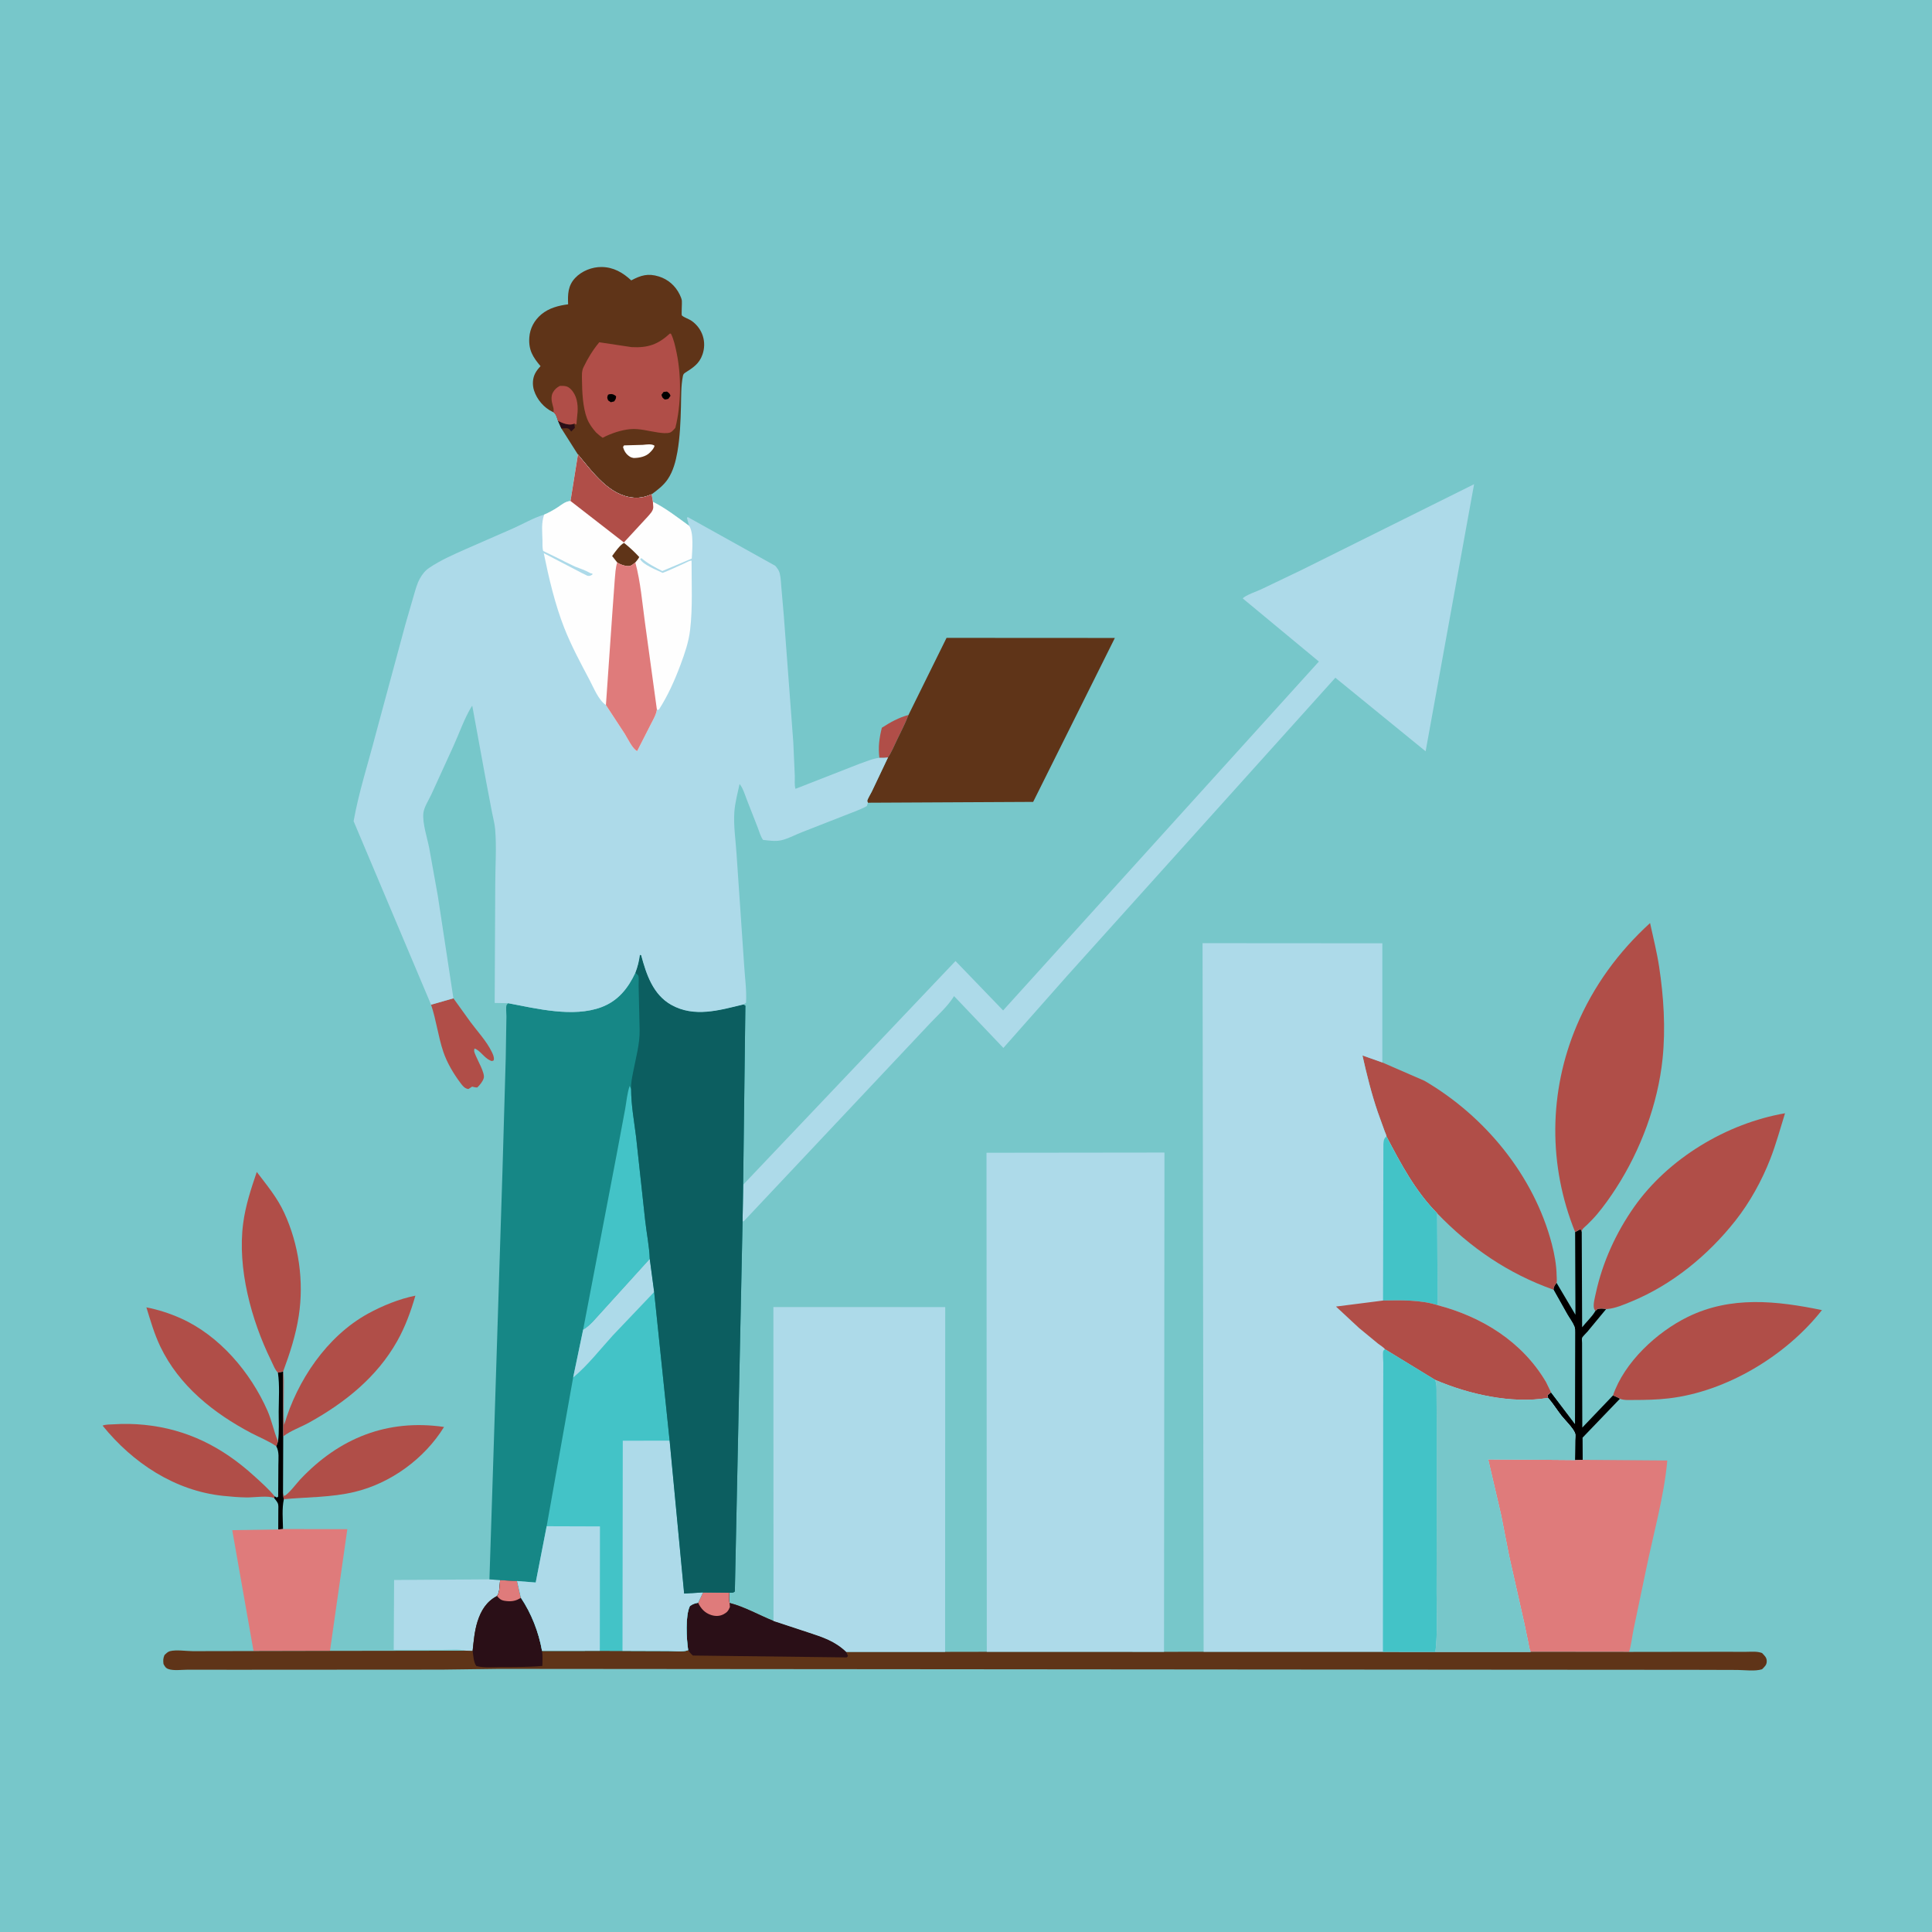 <svg version="1.1" xmlns="http://www.w3.org/2000/svg" style="display: block;" viewBox="0 0 2048 2048" width="1024" height="1024">
<path transform="translate(0,0)" fill="rgb(119,199,202)" d="M -0 -0 L 2048 0 L 2048 2048 L -0 2048 L -0 -0 z"/>
<path transform="translate(0,0)" fill="rgb(176,78,72)" d="M 963.03 757.9 C 959.666 766.835 955.188 775.342 951.042 783.933 C 947.959 790.32 945.259 797.027 941.313 802.941 C 938.165 803.419 935.351 803.477 932.175 803.333 C 930.789 791.744 932.013 782.76 934.783 771.426 C 943.619 765.764 952.816 760.546 963.03 757.9 z"/>
<path transform="translate(0,0)" fill="rgb(0,0,0)" d="M 294.614 1455.05 L 300.1 1453.94 L 300.235 1522.6 L 300.008 1582.72 C 300.206 1584.93 300.31 1587.06 300.907 1589.2 C 298.729 1599.25 299.857 1610.58 300.009 1620.85 L 294.942 1621.31 L 295.027 1601.03 C 295.023 1598.65 295.422 1595.55 294.397 1593.34 C 293.575 1591.57 291.878 1589.64 290.685 1588.07 L 291.055 1586.05 L 293.416 1587.48 L 294.885 1586.5 L 295.091 1553.06 C 295.073 1546.17 296.215 1539.17 292.884 1533.1 L 294.734 1527.93 C 296.089 1517.72 295.352 1506.75 295.419 1496.43 C 295.507 1482.79 296.557 1468.54 294.614 1455.05 z"/>
<path transform="translate(0,0)" fill="rgb(0,0,0)" d="M 1669.7 1306.01 L 1675 1303.23 L 1676.25 1304 L 1676.7 1305.98 L 1677.13 1406.96 C 1681.34 1401.56 1687.92 1395.5 1691.15 1389.69 L 1693.5 1387.55 C 1696.98 1386.96 1699.07 1387.01 1702.54 1387.71 L 1682.87 1411.48 C 1681.63 1412.99 1677.6 1416.71 1677.05 1418.25 C 1676.64 1419.37 1677.05 1422.24 1677.06 1423.62 L 1677.09 1438.23 L 1677.31 1513.28 L 1709.83 1479.23 C 1712.22 1480.29 1715.06 1481.22 1717.18 1482.74 L 1677.6 1523.97 L 1677.72 1547.49 L 1669.56 1547.69 L 1669.71 1526.65 C 1669.71 1524.97 1670.18 1521.02 1669.69 1519.56 C 1667.86 1514.1 1658.97 1505.52 1655.25 1500.81 C 1650.35 1494.6 1646.22 1487.7 1640.98 1481.81 L 1640.24 1479.08 L 1644.1 1475.88 L 1669.55 1509.42 L 1669.66 1412.5 C 1669.7 1410.09 1669.79 1408.29 1668.86 1406 C 1667.05 1401.52 1663.7 1397.24 1661.3 1393.04 L 1646.75 1367.13 C 1646.89 1363.92 1648.2 1362.33 1650.01 1359.85 L 1670.03 1393.67 L 1669.7 1306.01 z"/>
<path transform="translate(0,0)" fill="rgb(176,78,72)" d="M 480.638 1058.24 L 498.9 1083.63 C 506.454 1093.8 515.784 1103.65 521.304 1115.07 C 522.464 1117.47 523.987 1120.61 523.485 1123.34 L 523.212 1124.16 C 521.024 1125.01 521.385 1124.87 519.363 1123.99 C 513.279 1121.35 508.657 1113.07 503.002 1111.5 C 502.004 1114.44 503.179 1116.15 504.314 1119.02 C 506.338 1124.15 514.175 1137.48 512.823 1142.68 C 511.887 1146.29 508.595 1150.26 505.918 1152.76 C 503.828 1152.77 502.49 1152.41 500.5 1151.85 L 496.5 1154.45 C 492.584 1153.86 490.471 1151.12 488.206 1148.1 C 480.8 1138.22 473.996 1126.87 470.005 1115.15 C 464.459 1098.86 462.499 1081.44 456.957 1065.02 L 480.638 1058.24 z"/>
<path transform="translate(0,0)" fill="rgb(176,78,72)" d="M 300.008 1582.72 L 301.123 1585.77 C 305.122 1584.83 314.712 1572.02 318.056 1568.47 C 359.468 1524.43 410.513 1503.91 470.701 1512.63 C 450.102 1546.15 414.189 1572.4 375.67 1581.54 C 350.819 1587.43 326.085 1586.87 300.907 1589.2 C 300.31 1587.06 300.206 1584.93 300.008 1582.72 z"/>
<path transform="translate(0,0)" fill="rgb(176,78,72)" d="M 290.685 1588.07 C 284.974 1585.02 268.809 1587.46 261.648 1587.36 C 253.2 1587.23 245.021 1586.55 236.625 1585.68 C 185.278 1580.33 140.66 1550.69 108.733 1511.2 C 112.124 1509.83 116.787 1510.06 120.421 1509.83 C 131.482 1509.12 142.051 1509.29 153.094 1510.4 C 198.468 1514.97 235.757 1534.01 269.282 1564.51 C 276.695 1571.25 284.729 1578.28 291.055 1586.05 L 290.685 1588.07 z"/>
<path transform="translate(0,0)" fill="rgb(173,218,233)" d="M 518.822 1674.18 L 530.136 1675 C 529.594 1679.6 529.787 1688.46 526.919 1691.82 C 515.749 1697.59 509.838 1707.29 506.144 1719.02 C 503.036 1728.89 502.125 1739.73 501.021 1749.98 L 493.544 1749.78 C 486.446 1747.8 476.119 1748.9 468.641 1748.89 L 417.365 1748.96 L 417.754 1674.85 L 518.822 1674.18 z"/>
<path transform="translate(0,0)" fill="rgb(176,78,72)" d="M 292.884 1533.1 C 284.767 1527.44 275.165 1523.72 266.409 1519.12 C 226.449 1498.09 189.897 1469.01 169.998 1427.5 C 163.565 1414.08 159.535 1400.02 155.179 1385.85 C 167.786 1388.32 180.011 1392.27 191.747 1397.53 C 232.771 1415.91 265.592 1454.77 283.5 1495.35 C 287.977 1505.49 289.971 1516.18 294.046 1526.28 L 294.734 1527.93 L 292.884 1533.1 z"/>
<path transform="translate(0,0)" fill="rgb(176,78,72)" d="M 300.1 1453.94 C 301.228 1459.84 300.826 1466.11 300.852 1472.11 C 300.906 1484.77 300.3 1497.77 301.242 1510.38 C 315.004 1463.38 346.469 1416.57 390.02 1392.55 C 405.116 1384.23 423.401 1376.8 440.335 1373.45 C 435.555 1390.05 429.505 1406.63 421 1421.71 C 399.484 1459.88 365.626 1486.91 327.816 1507.91 C 318.875 1512.87 308.337 1516.4 300.235 1522.6 L 300.1 1453.94 z"/>
<path transform="translate(0,0)" fill="rgb(176,78,72)" d="M 294.614 1455.05 C 291.671 1452.52 289.027 1445.6 287.279 1442.03 C 266.38 1399.39 251.473 1344.43 257.785 1296.7 C 260.309 1277.62 266.057 1260.43 272.195 1242.31 C 283.099 1256.7 293.682 1269.14 301.344 1285.74 C 316.792 1319.21 322.322 1358.42 316.707 1394.84 C 313.545 1415.36 307.301 1434.53 300.1 1453.94 L 294.614 1455.05 z"/>
<path transform="translate(0,0)" fill="rgb(119,199,202)" d="M 1523.35 1286.05 C 1558.54 1322.63 1598.72 1350.14 1646.75 1367.13 L 1661.3 1393.04 C 1663.7 1397.24 1667.05 1401.52 1668.86 1406 C 1669.79 1408.29 1669.7 1410.09 1669.66 1412.5 L 1669.55 1509.42 L 1644.1 1475.88 L 1644.15 1475.78 L 1638.85 1464.97 C 1613.62 1422.19 1571.12 1395.92 1524 1383.56 L 1523.35 1286.05 z"/>
<path transform="translate(0,0)" fill="rgb(176,78,72)" d="M 1709.83 1479.23 C 1721.83 1444 1756.25 1412.12 1789 1396.04 C 1834.88 1373.52 1883.14 1378.85 1931.34 1388.76 C 1893.56 1436.92 1830.34 1475.16 1769.01 1482.32 C 1756.77 1483.75 1744.52 1484.04 1732.22 1484.03 C 1727.31 1484.02 1721.83 1484.54 1717.18 1482.74 C 1715.06 1481.22 1712.22 1480.29 1709.83 1479.23 z"/>
<path transform="translate(0,0)" fill="rgb(223,123,123)" d="M 294.942 1621.31 L 300.009 1620.85 L 368.187 1620.99 L 349.797 1750 L 268.751 1750.18 L 246.184 1622.06 L 294.942 1621.31 z"/>
<path transform="translate(0,0)" fill="rgb(176,78,72)" d="M 1691.15 1389.69 C 1690.54 1388.67 1689.87 1387.69 1689.61 1386.5 C 1688.72 1382.4 1690.73 1375.03 1691.65 1370.76 C 1698.71 1338.12 1713.05 1306.74 1732.2 1279.48 C 1768.35 1228.04 1830.25 1190.83 1892.21 1180.1 C 1887.15 1196.23 1882.77 1212.66 1876.62 1228.43 C 1867.65 1251.46 1854.94 1274.53 1839.61 1293.95 C 1810.62 1330.68 1772.46 1362 1728.96 1379.83 C 1721.22 1383 1712.43 1386.82 1704.04 1387.6 L 1702.54 1387.71 C 1699.07 1387.01 1696.98 1386.96 1693.5 1387.55 L 1691.15 1389.69 z"/>
<path transform="translate(0,0)" fill="rgb(176,78,72)" d="M 1469.7 1204.7 C 1469.86 1203.71 1468.32 1200.56 1467.94 1199.53 L 1460.44 1178.75 C 1453.74 1159.17 1448.78 1138.98 1444.24 1118.81 L 1465.32 1126.26 L 1509.96 1145.67 C 1574.13 1183.12 1625.94 1246.15 1644.95 1318.5 C 1647.77 1329.22 1649.9 1340.97 1650.09 1352.05 C 1650.13 1354.06 1650.58 1358.04 1650.01 1359.85 C 1648.2 1362.33 1646.89 1363.92 1646.75 1367.13 C 1598.72 1350.14 1558.54 1322.63 1523.35 1286.05 C 1499.77 1261.97 1485.22 1234.08 1469.7 1204.7 z"/>
<path transform="translate(0,0)" fill="rgb(176,78,72)" d="M 1669.7 1306.01 C 1641.15 1235.47 1641.67 1157.44 1671.3 1087.34 C 1689.05 1045.35 1715.57 1009.09 1749.14 978.456 C 1752.47 993.911 1756.38 1009.18 1758.75 1024.83 C 1763.59 1056.74 1765.71 1090.01 1762.41 1122.19 C 1757.49 1170.08 1739.18 1219.13 1713.13 1259.46 C 1706.96 1269.01 1700.27 1278.47 1692.95 1287.17 C 1689.65 1291.09 1686.1 1294.7 1682.45 1298.28 C 1681.04 1299.66 1678.04 1301.96 1677.15 1303.67 C 1676.79 1304.37 1676.85 1305.21 1676.7 1305.98 L 1676.25 1304 L 1675 1303.23 L 1669.7 1306.01 z"/>
<path transform="translate(0,0)" fill="rgb(223,123,123)" d="M 1669.56 1547.69 L 1677.72 1547.49 L 1767.42 1548.19 C 1763.85 1587.32 1752.54 1626.23 1744.72 1664.73 L 1731.71 1726.88 C 1730.06 1734.65 1729.28 1743.64 1726.87 1751.1 L 1622.49 1750.99 C 1621.07 1748.08 1620.58 1743.6 1619.89 1740.38 L 1615.67 1720.08 L 1599.63 1648.92 L 1591.29 1606.16 L 1577.5 1546.96 L 1669.56 1547.69 z"/>
<path transform="translate(0,0)" fill="rgb(95,52,24)" d="M 963.03 757.9 L 1003.38 676.165 L 1181.8 676.266 L 1095.19 850.037 L 920.031 850.917 C 919.798 850.285 919.326 849.695 919.332 849.021 C 919.346 847.334 923.195 841.047 924.075 839.231 L 941.313 802.941 C 945.259 797.027 947.959 790.32 951.042 783.933 C 955.188 775.342 959.666 766.835 963.03 757.9 z"/>
<path transform="translate(0,0)" fill="rgb(95,52,24)" d="M 586.761 437.028 L 585.593 436.494 C 576.615 432.209 569.184 423.485 566.12 414 C 564.184 408.007 564.459 400.972 567.5 395.394 C 568.955 392.725 570.92 390.345 573.009 388.154 C 564.799 378.498 560.17 370.957 561.091 357.722 C 561.766 348.018 566.423 339.491 573.834 333.253 C 581.741 326.599 592.152 323.841 602.23 322.595 C 601.798 312.071 601.944 302.938 609.609 294.736 C 616.626 287.226 627.64 282.897 637.876 283.032 C 650.333 283.197 660.302 288.957 669.147 297.227 C 679.4 291.79 686.898 289.509 698.401 293.065 C 708.213 296.099 715.974 302.95 720.459 312.138 C 721.436 314.141 722.495 316.527 722.799 318.753 C 723.085 320.854 722.172 333.794 722.813 334.402 C 725.106 336.574 730.345 338.137 733.187 340.148 C 744.784 348.352 749.316 362.626 744.609 375.972 C 741.099 385.922 734.348 389.889 726.117 395.237 C 724.694 396.162 724.194 397.148 723.874 398.777 C 721.838 409.15 722.124 420.248 721.849 430.785 C 721.429 446.854 720.859 463.146 718.079 478.999 C 716.324 489.01 713.589 499.563 707.794 508.065 C 703.355 514.577 697.046 519.395 690.754 523.979 C 684.443 526.684 678.912 528.019 671.922 527.534 C 645.908 525.731 628.084 500.175 612.647 481.854 L 595.124 454.218 L 591.482 446.081 C 590.392 442.88 589.624 439.058 586.761 437.028 z"/>
<path transform="translate(0,0)" fill="rgb(42,15,23)" d="M 591.482 446.081 C 595.959 448.377 602.476 451.154 607.565 449.501 L 608.788 449.038 L 609.393 453.5 L 605.49 457.5 C 603.817 455.207 603.519 454.261 600.5 453.878 L 595.124 454.218 L 591.482 446.081 z"/>
<path transform="translate(0,0)" fill="rgb(254,254,254)" d="M 681.426 471.575 C 685.249 471.247 690.887 470.189 693.851 472.5 C 693.139 475.492 690.933 477.69 688.816 479.821 C 684.506 484.159 677.524 485.455 671.669 485.5 C 670.435 485.21 669.103 484.964 668 484.289 C 663.856 481.757 661.676 478.346 660.437 473.815 L 661.5 472.128 L 681.426 471.575 z"/>
<path transform="translate(0,0)" fill="rgb(176,78,72)" d="M 586.761 437.028 L 586.851 435.139 C 586.908 433.07 586.495 431.578 585.888 429.623 C 584.596 425.463 583.848 419.963 586.143 416 C 588.108 412.607 590.091 410.892 593.5 409.053 C 598.482 409.031 601.453 408.846 605.221 412.697 C 611.347 418.959 612.778 428.089 612.271 436.5 L 611.282 446.958 L 611.118 449.5 L 610.362 450 L 609.243 449.068 L 608.788 449.038 L 607.565 449.501 C 602.476 451.154 595.959 448.377 591.482 446.081 C 590.392 442.88 589.624 439.058 586.761 437.028 z"/>
<path transform="translate(0,0)" fill="rgb(176,78,72)" d="M 710.199 353.5 L 711.264 353.838 C 714.351 359.963 715.848 367.331 717.246 374 C 722.362 398.41 722.099 429.26 715.901 453.5 C 714.414 455.224 712.366 457.837 710.157 458.545 C 706.607 459.684 701.299 458.986 697.662 458.478 C 688.043 457.135 677.75 453.981 668 454.921 C 658.135 455.873 647.547 459.479 638.848 464.06 C 636.352 462.475 634.16 460.419 631.914 458.504 C 627.874 453.89 624.524 449.405 622.286 443.636 C 617.775 432.01 617.045 415.17 616.916 402.72 C 616.87 398.328 616.503 393.506 618.448 389.454 C 623.146 379.668 628.326 371.207 635.245 362.826 L 669.543 367.963 C 686.857 368.888 697.47 365.17 710.199 353.5 z"/>
<path transform="translate(0,0)" fill="rgb(0,0,0)" d="M 703.364 415.5 L 707 415.072 C 709.3 416.718 709.755 416.906 710.773 419.5 L 708.5 422.757 C 707.152 423.243 706.092 423.355 704.678 423.5 C 702.146 421.588 702.042 421.542 701.183 418.5 L 703.364 415.5 z"/>
<path transform="translate(0,0)" fill="rgb(0,0,0)" d="M 644.524 418.5 C 645.305 418.13 645.542 417.961 646.506 417.823 C 649.438 417.404 650.852 418.303 653.065 420 C 653.046 422.784 652.618 423.145 651.048 425.5 L 647.5 426.358 L 644.717 424.5 C 643.419 421.442 643.4 421.621 644.524 418.5 z"/>
<path transform="translate(0,0)" fill="rgb(95,52,24)" d="M 530.136 1675 L 548.089 1675.97 L 552.164 1693.65 C 563.401 1710.46 571.015 1730.01 574.596 1750 L 635.828 1749.93 L 659.866 1749.97 L 708.348 1750.14 C 714.54 1750.15 723.998 1751.47 729.499 1749.21 C 727.746 1737.64 726.285 1712.76 731.325 1702.5 C 734.321 1700.35 736.392 1699.64 740.006 1698.99 L 745.169 1688.02 L 773.047 1688.34 C 772.948 1691.91 772.433 1695.76 773.394 1699.21 C 788.879 1703.1 804.947 1712.23 819.95 1718.29 L 856.799 1730.43 C 871.956 1735.4 885.326 1739.71 897.011 1751.07 L 1001.86 1751.05 L 1046.04 1750.97 L 1233.9 1750.99 L 1275.88 1750.98 L 1465.97 1750.97 L 1521.62 1751.02 L 1622.49 1750.99 L 1726.87 1751.1 L 1824.09 1750.97 L 1850.64 1751 C 1856.28 1751.01 1862.48 1750.25 1867.82 1752.26 C 1870.41 1755.02 1872.85 1756.89 1872.83 1761 C 1872.81 1765.09 1870.47 1766.82 1867.84 1769.5 C 1860.39 1771.8 1849.67 1770.29 1841.69 1770.22 L 1794.71 1770.08 L 1584.5 1769.94 L 528.655 1769.08 L 467.993 1769.87 L 251.908 1770 L 198.78 1769.96 C 192.938 1769.95 183.859 1771.22 178.5 1769.26 C 175.538 1768.17 174.748 1766.48 173.306 1763.89 C 172.889 1760.14 172.874 1758.02 174.317 1754.5 C 175.937 1752.9 177.848 1750.9 180.132 1750.31 C 186.839 1748.57 197.415 1750.27 204.5 1750.3 L 268.751 1750.18 L 349.797 1750 L 493.544 1749.78 L 501.021 1749.98 C 502.125 1739.73 503.036 1728.89 506.144 1719.02 C 509.838 1707.29 515.749 1697.59 526.919 1691.82 C 529.787 1688.46 529.594 1679.6 530.136 1675 z"/>
<path transform="translate(0,0)" fill="rgb(42,15,23)" d="M 530.136 1675 L 548.089 1675.97 L 552.164 1693.65 C 563.401 1710.46 571.015 1730.01 574.596 1750 C 575.406 1755.16 574.957 1760.75 574.92 1765.97 C 560.11 1767.28 544.978 1767.15 530.117 1767.2 C 522.067 1767.23 512.814 1768.12 505 1766.1 C 501.98 1762.28 501.741 1754.74 501.021 1749.98 C 502.125 1739.73 503.036 1728.89 506.144 1719.02 C 509.838 1707.29 515.749 1697.59 526.919 1691.82 C 529.787 1688.46 529.594 1679.6 530.136 1675 z"/>
<path transform="translate(0,0)" fill="rgb(223,123,123)" d="M 530.136 1675 L 548.089 1675.97 L 552.164 1693.65 C 546.813 1697.38 541.386 1697.99 535 1696.95 C 531.074 1696.31 529.333 1694.86 526.919 1691.82 C 529.787 1688.46 529.594 1679.6 530.136 1675 z"/>
<path transform="translate(0,0)" fill="rgb(42,15,23)" d="M 745.169 1688.02 L 773.047 1688.34 C 772.948 1691.91 772.433 1695.76 773.394 1699.21 C 788.879 1703.1 804.947 1712.23 819.95 1718.29 L 856.799 1730.43 C 871.956 1735.4 885.326 1739.71 897.011 1751.07 L 898.911 1755.5 L 897.5 1756.92 L 734.5 1754.94 C 732.327 1753.12 731.054 1751.58 729.499 1749.21 C 727.746 1737.64 726.285 1712.76 731.325 1702.5 C 734.321 1700.35 736.392 1699.64 740.006 1698.99 L 745.169 1688.02 z"/>
<path transform="translate(0,0)" fill="rgb(223,123,123)" d="M 745.169 1688.02 L 773.047 1688.34 C 772.948 1691.91 772.433 1695.76 773.394 1699.21 L 773.729 1703.5 C 772.198 1707.3 770.797 1709.17 767.13 1711.12 C 762.912 1713.36 758.301 1713.45 753.818 1711.97 C 747.118 1709.76 743.001 1705.22 740.006 1698.99 L 745.169 1688.02 z"/>
<path transform="translate(0,0)" fill="rgb(173,218,233)" d="M 787.769 1255.87 L 1012.87 1018.73 L 1063.34 1071.1 L 1398.07 701.251 L 1317.4 634.382 C 1319.38 631.353 1333.17 626.444 1336.86 624.719 L 1380 604.056 L 1562.59 513.27 L 1511.22 796.423 L 1415.53 718.427 L 1132 1033.55 L 1063.63 1110.85 L 1011.33 1055.91 L 1010.84 1056.69 C 1004.38 1066.93 994.489 1075.72 986.177 1084.48 L 947.273 1125.81 L 788.449 1294.55 L 787.158 1294.65 L 787.769 1255.87 z"/>
<path transform="translate(0,0)" fill="rgb(173,218,233)" d="M 819.95 1718.29 L 819.824 1385.53 L 1001.98 1385.58 L 1001.86 1751.05 L 897.011 1751.07 C 885.326 1739.71 871.956 1735.4 856.799 1730.43 L 819.95 1718.29 z"/>
<path transform="translate(0,0)" fill="rgb(173,218,233)" d="M 1046.04 1750.97 L 1045.73 1221.98 L 1234.37 1221.76 L 1233.9 1750.99 L 1046.04 1750.97 z"/>
<path transform="translate(0,0)" fill="rgb(22,135,134)" d="M 678.285 1012.12 L 679.657 1012.55 C 685.102 1032.78 692.155 1054.32 711.608 1065.22 C 736.069 1078.91 762.639 1070.88 787.975 1064.78 L 790.132 1066.11 L 787.769 1255.87 L 787.158 1294.65 L 778.973 1687 C 776.858 1688.87 775.745 1688.32 773.047 1688.34 L 745.169 1688.02 L 740.006 1698.99 C 736.392 1699.64 734.321 1700.35 731.325 1702.5 C 726.285 1712.76 727.746 1737.64 729.499 1749.21 C 723.998 1751.47 714.54 1750.15 708.348 1750.14 L 659.866 1749.97 L 635.828 1749.93 L 574.596 1750 C 571.015 1730.01 563.401 1710.46 552.164 1693.65 L 548.089 1675.97 L 530.136 1675 L 518.822 1674.18 L 522.603 1557.29 L 532.613 1242.18 L 536.101 1121.59 L 536.835 1077.25 C 536.87 1074.56 536.066 1067.67 536.986 1065.5 C 537.333 1064.68 538.114 1064.13 538.677 1063.44 C 568.964 1069.18 607.619 1078.82 637.5 1067.64 C 655.121 1061.05 665.771 1047.69 673.496 1031.14 C 675.924 1024.88 677.45 1018.78 678.285 1012.12 z"/>
<path transform="translate(0,0)" fill="rgb(67,195,199)" d="M 618.153 1409.52 L 653.791 1223.19 L 662.662 1175.74 C 664.134 1167.62 664.768 1158.86 667.5 1151.08 L 669.014 1154.57 C 669.021 1171.27 672.199 1188.36 674.262 1204.97 L 683.933 1293.86 C 685.384 1307.19 688.322 1321.25 688.77 1334.56 L 638.579 1389.92 C 632.495 1396.31 625.821 1405.25 618.153 1409.52 z"/>
<path transform="translate(0,0)" fill="rgb(67,195,199)" d="M 618.153 1409.52 C 625.821 1405.25 632.495 1396.31 638.579 1389.92 L 688.77 1334.56 L 693.435 1369.59 L 709.828 1527.13 L 725.222 1689.24 L 745.169 1688.02 L 740.006 1698.99 C 736.392 1699.64 734.321 1700.35 731.325 1702.5 C 726.285 1712.76 727.746 1737.64 729.499 1749.21 C 723.998 1751.47 714.54 1750.15 708.348 1750.14 L 659.866 1749.97 L 635.828 1749.93 L 574.596 1750 C 571.015 1730.01 563.401 1710.46 552.164 1693.65 L 548.089 1675.97 L 567.874 1677.53 L 579.49 1617.87 L 607.563 1460.22 L 618.153 1409.52 z"/>
<path transform="translate(0,0)" fill="rgb(173,218,233)" d="M 618.153 1409.52 C 625.821 1405.25 632.495 1396.31 638.579 1389.92 L 688.77 1334.56 L 693.435 1369.59 L 649.572 1415.66 C 636.252 1430.28 622.793 1447.64 607.563 1460.22 L 618.153 1409.52 z"/>
<path transform="translate(0,0)" fill="rgb(173,218,233)" d="M 579.49 1617.87 L 635.974 1618.05 L 635.828 1749.93 L 574.596 1750 C 571.015 1730.01 563.401 1710.46 552.164 1693.65 L 548.089 1675.97 L 567.874 1677.53 L 579.49 1617.87 z"/>
<path transform="translate(0,0)" fill="rgb(173,218,233)" d="M 659.866 1749.97 L 660.163 1527.22 L 709.828 1527.13 L 725.222 1689.24 L 745.169 1688.02 L 740.006 1698.99 C 736.392 1699.64 734.321 1700.35 731.325 1702.5 C 726.285 1712.76 727.746 1737.64 729.499 1749.21 C 723.998 1751.47 714.54 1750.15 708.348 1750.14 L 659.866 1749.97 z"/>
<path transform="translate(0,0)" fill="rgb(12,94,96)" d="M 678.285 1012.12 L 679.657 1012.55 C 685.102 1032.78 692.155 1054.32 711.608 1065.22 C 736.069 1078.91 762.639 1070.88 787.975 1064.78 L 790.132 1066.11 L 787.769 1255.87 L 787.158 1294.65 L 778.973 1687 C 776.858 1688.87 775.745 1688.32 773.047 1688.34 L 745.169 1688.02 L 725.222 1689.24 L 709.828 1527.13 L 693.435 1369.59 L 688.77 1334.56 C 688.322 1321.25 685.384 1307.19 683.933 1293.86 L 674.262 1204.97 C 672.199 1188.36 669.021 1171.27 669.014 1154.57 C 668.637 1147.91 670.144 1141.75 671.379 1135.26 C 674.147 1120.71 678.246 1106.95 678.04 1092 L 676.956 1044.86 C 676.872 1042.25 677.477 1036.17 676.56 1034.12 C 676.214 1033.35 674.189 1031.82 673.496 1031.14 C 675.924 1024.88 677.45 1018.78 678.285 1012.12 z"/>
<path transform="translate(0,0)" fill="rgb(173,218,233)" d="M 612.647 481.854 C 628.084 500.175 645.908 525.731 671.922 527.534 C 678.912 528.019 684.443 526.684 690.754 523.979 L 692.107 531.947 C 705.156 538.341 718.668 548.806 730.468 557.399 L 728.194 549 L 729 548.087 L 821.819 599.769 C 823.733 602.052 825.636 604.416 826.426 607.345 C 827.741 612.226 827.805 617.81 828.287 622.843 L 830.869 652.641 L 840.906 786.5 L 842.516 822.347 C 842.673 826.479 841.944 832.328 843.267 836.192 L 911.097 809.658 C 917.83 807.367 925.091 804.089 932.175 803.333 C 935.351 803.477 938.165 803.419 941.313 802.941 L 924.075 839.231 C 923.195 841.047 919.346 847.334 919.332 849.021 C 919.326 849.695 919.798 850.285 920.031 850.917 L 918.884 854.5 C 911.588 858.489 903.311 861.239 895.589 864.352 L 850.025 882.184 C 842.736 884.994 835.569 889.091 827.917 890.773 C 821.973 892.08 814.866 891.018 808.862 890.327 C 806.184 886.668 804.791 881.314 803.151 877.067 L 791.625 847.592 C 789.704 842.724 788.111 836.99 785.145 832.656 L 783.976 831.038 C 781.91 840.73 779.104 851.078 778.428 860.969 C 777.444 875.341 779.892 890.908 780.774 905.342 L 788.79 1022.72 C 789.565 1035.97 791.621 1049.78 790.821 1063 L 787.975 1064.78 C 762.639 1070.88 736.069 1078.91 711.608 1065.22 C 692.155 1054.32 685.102 1032.78 679.657 1012.55 L 678.285 1012.12 C 677.45 1018.78 675.924 1024.88 673.496 1031.14 C 665.771 1047.69 655.121 1061.05 637.5 1067.64 C 607.619 1078.82 568.964 1069.18 538.677 1063.44 L 524.385 1063.17 L 524.993 937.098 C 525.035 918.107 526.483 897.872 524.881 879 C 524.378 873.069 522.69 866.996 521.557 861.141 L 515.067 827 L 500.607 748.148 L 499.882 749.034 C 492.183 761.632 486.834 777.283 480.693 790.815 L 457.251 842.107 C 454.523 848.056 449.343 855.738 448.754 862.224 C 447.777 872.997 452.885 888.123 454.997 898.963 L 464.158 950.001 L 480.638 1058.24 L 456.957 1065.02 L 374.838 870.494 C 380.417 839.239 390.415 808.722 398.349 778.025 L 429.74 661.855 L 438.35 632.156 C 440.223 625.87 441.82 619.272 444.98 613.487 C 447.409 609.039 450.525 604.977 454.746 602.102 C 466.692 593.968 480.368 587.995 493.545 582.137 L 543.795 560.147 C 554.87 555.272 565.203 549.018 576.834 545.524 C 581.763 543.422 586.521 540.813 591.005 537.894 C 595.488 534.975 599.37 531.399 604.769 531.076 L 612.647 481.854 z"/>
<path transform="translate(0,0)" fill="rgb(254,254,254)" d="M 612.647 481.854 C 628.084 500.175 645.908 525.731 671.922 527.534 C 678.912 528.019 684.443 526.684 690.754 523.979 L 692.107 531.947 C 705.156 538.341 718.668 548.806 730.468 557.399 C 735.571 564.292 733.788 583.428 733.293 592.132 L 702.088 605.31 C 694.137 601.291 686.832 597.501 680 591.683 L 678.51 592.5 C 681.297 598.586 696.59 604.441 702.469 607.276 C 710.545 604.238 718.482 600.222 726.415 596.754 C 728.006 596.058 731.472 593.942 733.095 594.379 C 733.023 618.44 734.371 644.263 731.497 668.109 C 729.976 680.725 725.841 692.688 721.425 704.535 C 715.223 721.174 708.102 737.168 698.5 752.168 C 696.944 752.569 697.667 752.625 696.324 752.158 C 695.525 757.76 692.262 763.035 689.731 768.073 L 675.437 796.17 C 670.601 794.074 665.29 782.713 662.337 777.986 L 642.305 747.373 C 634.411 742.11 629.404 729.224 625.058 721 C 615.469 702.856 605.693 684.794 598.156 665.667 C 588.319 640.7 581.758 612.654 576.417 586.364 L 615 606.49 C 616.494 607.393 617.477 607.735 619 608.478 L 622.5 610.263 C 624.96 610.9 626.098 610.264 627.995 608.995 L 627.995 608.005 C 625.449 607.578 626.547 607.99 624.407 606.787 C 619.878 604.242 614.352 602.538 609.5 600.583 L 598.009 595.028 C 596.746 594.311 595.556 593.587 594.2 593.05 L 575.807 584.057 C 574.743 580.657 575.136 576.268 575.046 572.712 C 574.814 563.518 573.669 554.311 576.834 545.524 C 581.763 543.422 586.521 540.813 591.005 537.894 C 595.488 534.975 599.37 531.399 604.769 531.076 L 612.647 481.854 z"/>
<path transform="translate(0,0)" fill="rgb(95,52,24)" d="M 654.255 596.217 L 648.892 589.428 C 651.467 585.751 657.667 577.073 661.546 575.5 C 667.38 580.193 672.567 584.99 677.637 590.5 C 676.43 592.678 675.082 594.335 673.476 596.216 C 671.914 597.43 669.653 599.477 667.712 599.921 C 664.035 600.763 657.153 598.332 654.255 596.217 z"/>
<path transform="translate(0,0)" fill="rgb(176,78,72)" d="M 612.647 481.854 C 628.084 500.175 645.908 525.731 671.922 527.534 C 678.912 528.019 684.443 526.684 690.754 523.979 L 692.107 531.947 L 692.49 537.5 C 692.574 541.518 688.875 545.018 686.365 547.912 L 661.336 575.009 L 604.769 531.076 L 612.647 481.854 z"/>
<path transform="translate(0,0)" fill="rgb(223,123,123)" d="M 654.255 596.217 C 657.153 598.332 664.035 600.763 667.712 599.921 C 669.653 599.477 671.914 597.43 673.476 596.216 C 679.043 616.801 680.816 639.155 683.725 660.257 L 696.324 752.158 C 695.525 757.76 692.262 763.035 689.731 768.073 L 675.437 796.17 C 670.601 794.074 665.29 782.713 662.337 777.986 L 642.305 747.373 L 649.278 647.305 L 651.669 614.351 C 652.218 608.312 652.424 602.016 654.255 596.217 z"/>
<path transform="translate(0,0)" fill="rgb(173,218,233)" d="M 1275.88 1750.98 L 1274.76 999.801 L 1465.34 999.932 L 1465.32 1126.26 L 1444.24 1118.81 C 1448.78 1138.98 1453.74 1159.17 1460.44 1178.75 L 1467.94 1199.53 C 1468.32 1200.56 1469.86 1203.71 1469.7 1204.7 C 1485.22 1234.08 1499.77 1261.97 1523.35 1286.05 L 1524 1383.56 C 1571.12 1395.92 1613.62 1422.19 1638.85 1464.97 L 1644.15 1475.78 L 1644.1 1475.88 L 1640.24 1479.08 L 1640.98 1481.81 C 1646.22 1487.7 1650.35 1494.6 1655.25 1500.81 C 1658.97 1505.52 1667.86 1514.1 1669.69 1519.56 C 1670.18 1521.02 1669.71 1524.97 1669.71 1526.65 L 1669.56 1547.69 L 1577.5 1546.96 L 1591.29 1606.16 L 1599.63 1648.92 L 1615.67 1720.08 L 1619.89 1740.38 C 1620.58 1743.6 1621.07 1748.08 1622.49 1750.99 L 1521.62 1751.02 L 1465.97 1750.97 L 1275.88 1750.98 z"/>
<path transform="translate(0,0)" fill="rgb(67,195,199)" d="M 1469.7 1204.7 C 1485.22 1234.08 1499.77 1261.97 1523.35 1286.05 L 1524 1383.56 C 1506.37 1377.8 1484.5 1378.22 1466.07 1378.64 L 1466.45 1212.83 C 1466.78 1209.14 1466.75 1207.12 1469.7 1204.7 z"/>
<path transform="translate(0,0)" fill="rgb(176,78,72)" d="M 1466.07 1378.64 C 1484.5 1378.22 1506.37 1377.8 1524 1383.56 C 1571.12 1395.92 1613.62 1422.19 1638.85 1464.97 L 1644.15 1475.78 L 1644.1 1475.88 L 1640.24 1479.08 L 1640.98 1481.81 C 1602.38 1488.37 1556.57 1477.93 1521.19 1462.66 L 1468.12 1430.22 C 1466.89 1428.31 1462.69 1425.83 1460.81 1424.32 L 1440.65 1407.72 L 1416.21 1385 L 1466.07 1378.64 z"/>
<path transform="translate(0,0)" fill="rgb(67,195,199)" d="M 1468.12 1430.22 L 1521.19 1462.66 C 1523.22 1467.38 1522.74 1472.42 1522.8 1477.47 L 1522.93 1501.5 L 1522.98 1579.94 L 1522.85 1688.71 C 1522.79 1709 1524.03 1730.92 1521.62 1751.02 L 1465.97 1750.97 L 1465.93 1747.92 L 1466.23 1490.18 L 1466.34 1444.66 C 1466.34 1442.04 1465.51 1434.08 1466.38 1432.01 C 1466.7 1431.24 1467.54 1430.82 1468.12 1430.22 z"/>
<path transform="translate(0,0)" fill="rgb(119,199,202)" d="M 1521.19 1462.66 C 1556.57 1477.93 1602.38 1488.37 1640.98 1481.81 C 1646.22 1487.7 1650.35 1494.6 1655.25 1500.81 C 1658.97 1505.52 1667.86 1514.1 1669.69 1519.56 C 1670.18 1521.02 1669.71 1524.97 1669.71 1526.65 L 1669.56 1547.69 L 1577.5 1546.96 L 1591.29 1606.16 L 1599.63 1648.92 L 1615.67 1720.08 L 1619.89 1740.38 C 1620.58 1743.6 1621.07 1748.08 1622.49 1750.99 L 1521.62 1751.02 C 1524.03 1730.92 1522.79 1709 1522.85 1688.71 L 1522.98 1579.94 L 1522.93 1501.5 L 1522.8 1477.47 C 1522.74 1472.42 1523.22 1467.38 1521.19 1462.66 z"/>
</svg>
